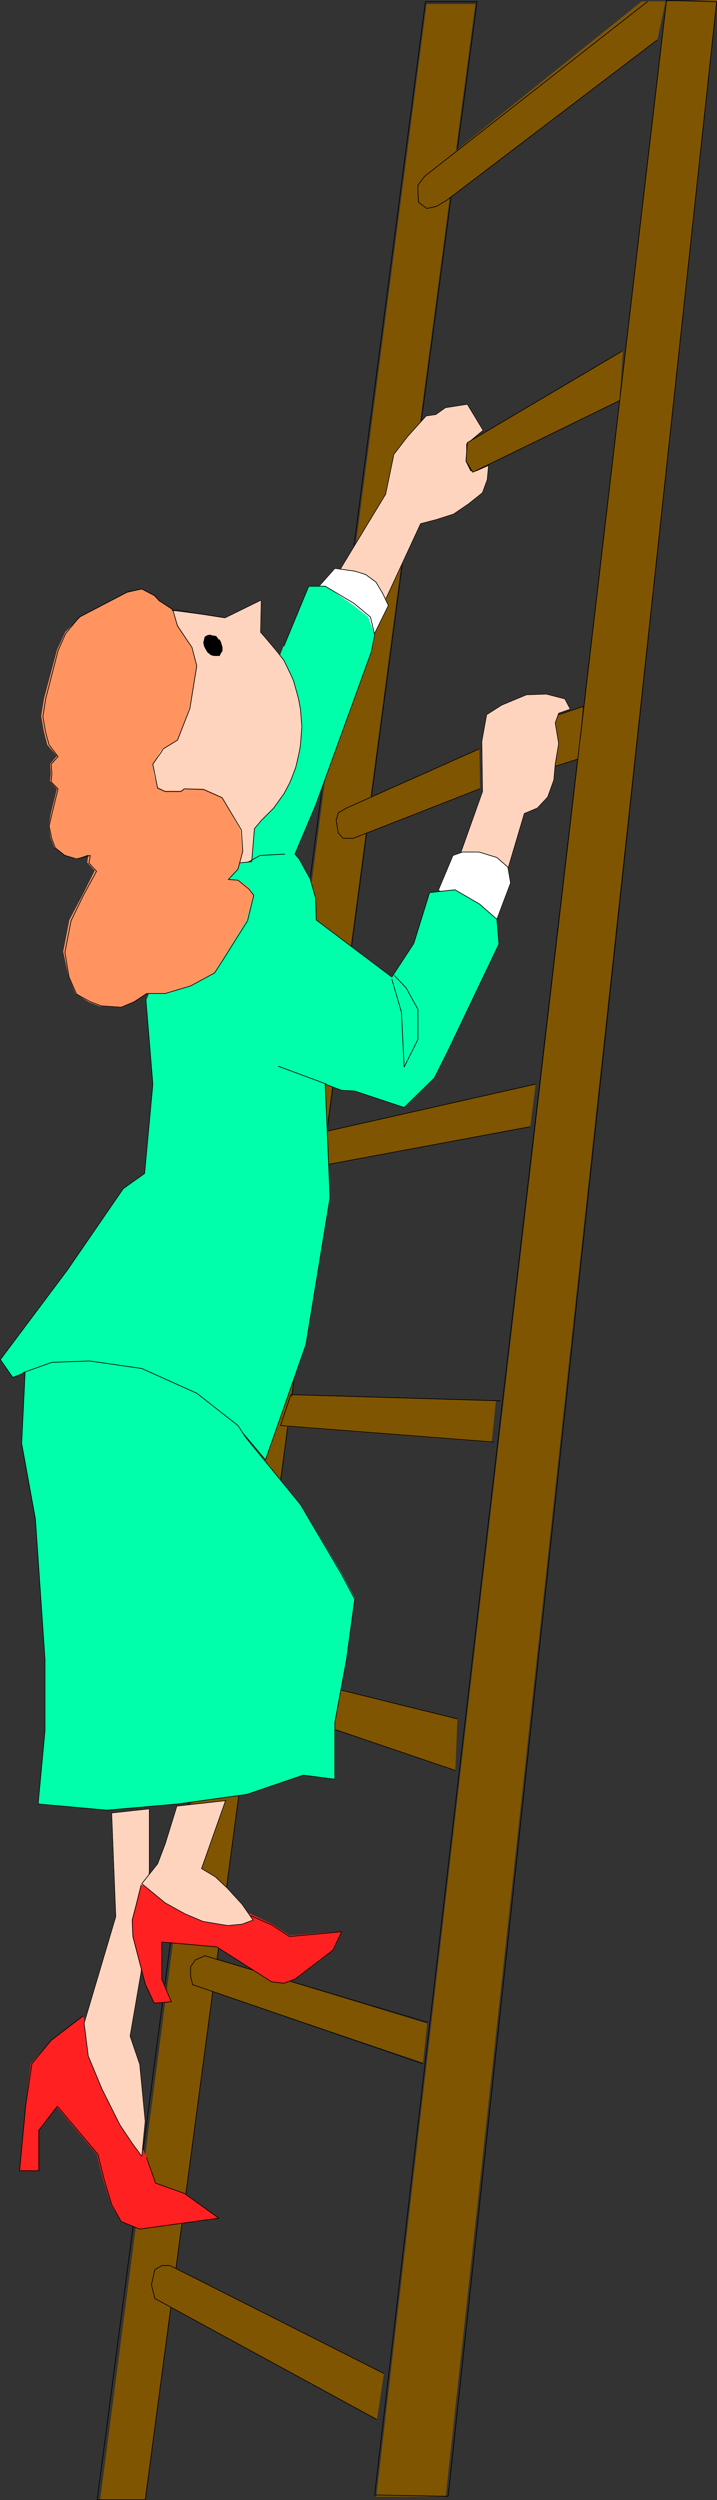 <?xml version="1.0" encoding="UTF-8" standalone="no"?>
<svg
   version="1.0"
   width="44.636mm"
   height="155.626mm"
   id="svg74"
   sodipodi:docname="Corporate Ladder 1.wmf"
   xmlns:inkscape="http://www.inkscape.org/namespaces/inkscape"
   xmlns:sodipodi="http://sodipodi.sourceforge.net/DTD/sodipodi-0.dtd"
   xmlns="http://www.w3.org/2000/svg"
   xmlns:svg="http://www.w3.org/2000/svg">
  <rect width="100%" height="100%" fill="#333333" stroke="none"/>
  <sodipodi:namedview
     id="namedview74"
     pagecolor="#ffffff"
     bordercolor="#000000"
     borderopacity="0.25"
     inkscape:showpageshadow="2"
     inkscape:pageopacity="0.0"
     inkscape:pagecheckerboard="0"
     inkscape:deskcolor="#d1d1d1"
     inkscape:document-units="mm" />
  <defs
     id="defs1">
    <pattern
       id="WMFhbasepattern"
       patternUnits="userSpaceOnUse"
       width="6"
       height="6"
       x="0"
       y="0" />
  </defs>
  <path
     style="fill:#805501;fill-opacity:1;fill-rule:evenodd;stroke:none"
     d="m 107.54,404.382 -31.349,-7.756 -0.97,9.049 31.834,10.827 0.485,-12.119 z"
     id="path1" />
  <path
     style="fill:none;stroke:#805501;stroke-width:0.162px;stroke-linecap:round;stroke-linejoin:round;stroke-miterlimit:4;stroke-dasharray:none;stroke-opacity:1"
     d="m 107.54,404.382 -31.349,-7.756 -0.97,9.049 31.834,10.827 0.485,-12.119 v 0"
     id="path2" />
  <path
     style="fill:none;stroke:#000000;stroke-width:0.162px;stroke-linecap:round;stroke-linejoin:round;stroke-miterlimit:4;stroke-dasharray:none;stroke-opacity:1"
     d="m 107.54,404.382 -31.349,-7.756 -0.97,9.049 31.834,10.827"
     id="path3" />
  <path
     style="fill:#805501;fill-opacity:1;fill-rule:evenodd;stroke:none"
     d="m 130.487,168.459 6.787,-2.262 -0.97,12.281 -6.625,2.101 z"
     id="path4" />
  <path
     style="fill:none;stroke:#805501;stroke-width:0.162px;stroke-linecap:round;stroke-linejoin:round;stroke-miterlimit:4;stroke-dasharray:none;stroke-opacity:1"
     d="m 130.487,168.459 6.787,-2.262 -0.97,12.281 -6.625,2.101 0.808,-12.119 v 0"
     id="path5" />
  <path
     style="fill:none;stroke:#000000;stroke-width:0.162px;stroke-linecap:round;stroke-linejoin:round;stroke-miterlimit:4;stroke-dasharray:none;stroke-opacity:1"
     d="m 130.487,168.459 6.787,-2.262 -0.97,12.281 -6.625,2.101"
     id="path6" />
  <path
     style="fill:#805501;fill-opacity:1;fill-rule:evenodd;stroke:none"
     d="m 125.962,255.072 -50.094,11.311 0.323,7.756 48.478,-9.049 z"
     id="path7" />
  <path
     style="fill:none;stroke:#805501;stroke-width:0.162px;stroke-linecap:round;stroke-linejoin:round;stroke-miterlimit:4;stroke-dasharray:none;stroke-opacity:1"
     d="m 125.962,255.072 -50.094,11.311 0.323,7.756 48.478,-9.049 1.293,-10.019 v 0"
     id="path8" />
  <path
     style="fill:none;stroke:#000000;stroke-width:0.162px;stroke-linecap:round;stroke-linejoin:round;stroke-miterlimit:4;stroke-dasharray:none;stroke-opacity:1"
     d="m 125.962,255.072 -50.094,11.311 0.323,7.756 48.478,-9.049"
     id="path9" />
  <path
     style="fill:#805501;fill-opacity:1;fill-rule:evenodd;stroke:none"
     d="M 111.742,1.05 34.177,587.949 H 23.673 L 100.43,1.05 h 11.312 z"
     id="path10" />
  <path
     style="fill:none;stroke:#805501;stroke-width:0.162px;stroke-linecap:round;stroke-linejoin:round;stroke-miterlimit:4;stroke-dasharray:none;stroke-opacity:1"
     d="M 111.742,1.05 34.177,587.949 H 23.673 L 100.43,1.05 h 11.312 v 0"
     id="path11" />
  <path
     style="fill:none;stroke:#000000;stroke-width:0.162px;stroke-linecap:round;stroke-linejoin:round;stroke-miterlimit:4;stroke-dasharray:none;stroke-opacity:1"
     d="M 112.227,0.404 34.177,588.111 H 22.865 L 100.107,0.404 h 12.119"
     id="path12" />
  <path
     style="fill:#ffd4bf;fill-opacity:1;fill-rule:evenodd;stroke:none"
     d="m 105.116,209.826 8.403,-23.592 -0.162,-11.796 1.131,-6.302 3.555,-2.262 5.817,-2.424 4.686,-0.162 4.363,1.131 1.293,2.424 -2.747,0.97 -0.808,2.262 0.808,4.848 -0.808,4.848 -0.323,3.717 -1.454,4.04 -2.424,2.585 -3.07,1.293 -7.433,25.047 -10.827,-6.625 z"
     id="path13" />
  <path
     style="fill:none;stroke:#ffd4bf;stroke-width:0.162px;stroke-linecap:round;stroke-linejoin:round;stroke-miterlimit:4;stroke-dasharray:none;stroke-opacity:1"
     d="m 105.116,209.826 8.403,-23.592 -0.162,-11.796 1.131,-6.302 3.555,-2.262 5.817,-2.424 4.686,-0.162 4.363,1.131 1.293,2.424 -2.747,0.97 -0.808,2.262 0.808,4.848 -0.808,4.848 -0.323,3.717 -1.454,4.04 -2.424,2.585 -3.07,1.293 -7.433,25.047 -10.827,-6.625 v 0"
     id="path14" />
  <path
     style="fill:none;stroke:#000000;stroke-width:0.162px;stroke-linecap:round;stroke-linejoin:round;stroke-miterlimit:4;stroke-dasharray:none;stroke-opacity:1"
     d="m 105.116,209.826 8.403,-23.592 -0.162,-11.796 1.131,-6.302 3.555,-2.262 5.817,-2.424 4.686,-0.162 4.363,1.131 1.293,2.424 -2.747,0.97 -0.808,2.262 0.808,4.848 -0.808,4.848 -0.323,3.717 -1.454,4.04 -2.424,2.585 -3.07,1.293 -7.433,25.047"
     id="path15" />
  <path
     style="fill:#ffffff;fill-opacity:1;fill-rule:evenodd;stroke:none"
     d="m 103.177,209.341 3.393,-8.08 2.262,-0.808 h 3.878 l 4.201,1.293 2.586,2.262 0.646,3.717 -3.232,8.564 -13.574,-6.948 v 0 z"
     id="path16" />
  <path
     style="fill:none;stroke:#ffffff;stroke-width:0.162px;stroke-linecap:round;stroke-linejoin:round;stroke-miterlimit:4;stroke-dasharray:none;stroke-opacity:1"
     d="m 103.177,209.341 3.393,-8.08 2.262,-0.808 h 3.878 l 4.201,1.293 2.586,2.262 0.646,3.717 -3.232,8.564 -13.574,-6.948 v 0"
     id="path17" />
  <path
     style="fill:none;stroke:#000000;stroke-width:0.162px;stroke-linecap:round;stroke-linejoin:round;stroke-miterlimit:4;stroke-dasharray:none;stroke-opacity:1"
     d="m 103.177,209.341 3.393,-8.08 2.262,-0.808 h 3.878 l 4.201,1.293 2.586,2.262 0.646,3.717 -3.232,8.564"
     id="path18" />
  <path
     style="fill:#ffd4bf;fill-opacity:1;fill-rule:evenodd;stroke:none"
     d="m 80.069,133.878 10.665,-17.613 1.939,-9.372 3.232,-4.201 4.363,-4.848 2.262,-0.323 2.262,-1.616 5.171,-0.808 3.717,6.14 -3.878,3.232 v 1.454 1.616 1.293 l 0.97,1.939 h 0.646 0.646 l 2.909,-1.293 -0.323,3.393 -1.131,3.07 -3.232,2.585 -3.555,2.424 -4.04,1.293 -3.717,0.97 -8.08,17.452 -10.827,-6.787 z"
     id="path19" />
  <path
     style="fill:none;stroke:#ffd4bf;stroke-width:0.162px;stroke-linecap:round;stroke-linejoin:round;stroke-miterlimit:4;stroke-dasharray:none;stroke-opacity:1"
     d="m 80.069,133.878 10.665,-17.613 1.939,-9.372 3.232,-4.201 4.363,-4.848 2.262,-0.323 2.262,-1.616 5.171,-0.808 3.717,6.14 -3.878,3.232 v 1.454 1.616 1.293 l 0.97,1.939 h 0.646 0.646 l 2.909,-1.293 -0.323,3.393 -1.131,3.07 -3.232,2.585 -3.555,2.424 -4.04,1.293 -3.717,0.97 -8.08,17.452 -10.827,-6.787 v 0"
     id="path20" />
  <path
     style="fill:none;stroke:#000000;stroke-width:0.162px;stroke-linecap:round;stroke-linejoin:round;stroke-miterlimit:4;stroke-dasharray:none;stroke-opacity:1"
     d="m 80.069,133.878 10.665,-17.613 1.939,-9.372 3.232,-4.201 4.363,-4.848 2.262,-0.323 2.262,-1.616 5.171,-0.808 3.717,6.14 -3.878,3.232 v 1.454 1.616 1.293 l 0.97,1.939 h 0.646 0.646 l 2.909,-1.293 -0.323,3.393 -1.131,3.07 -3.232,2.585 -3.555,2.424 -4.04,1.293 -3.717,0.97 -8.08,17.452"
     id="path21" />
  <path
     style="fill:#ffffff;fill-opacity:1;fill-rule:evenodd;stroke:none"
     d="m 75.06,137.918 3.717,-4.201 4.686,0.646 2.585,0.808 2.424,1.778 1.616,2.747 1.293,2.747 -4.686,9.534 z"
     id="path22" />
  <path
     style="fill:none;stroke:#ffffff;stroke-width:0.162px;stroke-linecap:round;stroke-linejoin:round;stroke-miterlimit:4;stroke-dasharray:none;stroke-opacity:1"
     d="m 75.06,137.918 3.717,-4.201 4.686,0.646 2.585,0.808 2.424,1.778 1.616,2.747 1.293,2.747 -4.686,9.534 -11.635,-14.058 v 0"
     id="path23" />
  <path
     style="fill:none;stroke:#000000;stroke-width:0.162px;stroke-linecap:round;stroke-linejoin:round;stroke-miterlimit:4;stroke-dasharray:none;stroke-opacity:1"
     d="m 75.06,137.918 3.717,-4.201 4.686,0.646 2.585,0.808 2.424,1.778 1.616,2.747 1.293,2.747 -4.686,9.534"
     id="path24" />
  <path
     style="fill:#00ffab;fill-opacity:1;fill-rule:evenodd;stroke:none"
     d="m 34.339,235.357 1.616,19.714 -1.939,21.007 -5.009,3.555 -13.089,19.068 -15.836,21.168 2.909,4.201 9.049,-3.555 8.888,-0.323 12.443,1.778 12.927,6.14 9.372,7.272 6.787,8.08 9.534,-27.147 5.656,-34.581 -1.131,-26.663 3.878,1.454 3.07,0.162 11.635,3.878 7.11,-6.948 3.232,-6.464 11.958,-25.047 -0.485,-5.817 -4.04,-3.555 -5.817,-3.393 -5.979,0.646 -3.717,11.958 -5.171,7.918 -17.775,-13.412 -0.162,-5.171 -1.293,-4.525 -2.585,-4.686 -0.97,-1.131 4.848,-11.473 13.089,-36.035 0.808,-3.878 -1.616,-4.363 -3.717,-2.909 -6.302,-4.363 h -3.878 l -5.817,14.058 -32.319,83.381 v 0 z"
     id="path25" />
  <path
     style="fill:none;stroke:#00ffab;stroke-width:0.162px;stroke-linecap:round;stroke-linejoin:round;stroke-miterlimit:4;stroke-dasharray:none;stroke-opacity:1"
     d="m 34.339,235.357 1.616,19.714 -1.939,21.007 -5.009,3.555 -13.089,19.068 -15.836,21.168 2.909,4.201 9.049,-3.555 8.888,-0.323 12.443,1.778 12.927,6.14 9.372,7.272 6.787,8.08 9.534,-27.147 5.656,-34.581 -1.131,-26.663 3.878,1.454 3.07,0.162 11.635,3.878 7.11,-6.948 3.232,-6.464 11.958,-25.047 -0.485,-5.817 -4.04,-3.555 -5.817,-3.393 -5.979,0.646 -3.717,11.958 -5.171,7.918 -17.775,-13.412 -0.162,-5.171 -1.293,-4.525 -2.585,-4.686 -0.97,-1.131 4.848,-11.473 13.089,-36.035 0.808,-3.878 -1.616,-4.363 -3.717,-2.909 -6.302,-4.363 h -3.878 l -5.817,14.058 -32.319,83.381 v 0"
     id="path26" />
  <path
     style="fill:#ffd4bf;fill-opacity:1;fill-rule:evenodd;stroke:none"
     d="m 71.02,170.883 -0.323,-4.04 -0.485,-2.585 -1.131,-4.04 -0.485,-1.131 -1.778,-3.717 -1.778,-2.262 -2.585,-3.07 -1.131,-1.293 0.162,-7.595 -8.564,4.201 -12.604,-1.616 -3.717,1.454 -2.101,0.97 -3.232,2.262 -1.778,1.616 -8.564,22.3 20.684,26.178 3.717,0.323 H 47.751 l 3.878,-0.646 1.131,-0.323 1.939,5.333 4.525,-0.485 0.646,-7.756 1.616,-1.939 0.97,-0.97 1.939,-1.939 1.616,-2.262 0.808,-1.131 1.293,-2.424 0.485,-1.131 0.97,-2.585 0.323,-1.293 0.646,-2.909 0.162,-1.131 0.323,-4.201 v 0 z"
     id="path27" />
  <path
     style="fill:none;stroke:#ffd4bf;stroke-width:0.162px;stroke-linecap:round;stroke-linejoin:round;stroke-miterlimit:4;stroke-dasharray:none;stroke-opacity:1"
     d="m 71.02,170.883 -0.323,-4.04 -0.485,-2.585 -1.131,-4.04 -0.485,-1.131 -1.778,-3.717 -1.778,-2.262 -2.585,-3.07 -1.131,-1.293 0.162,-7.595 -8.564,4.201 -12.604,-1.616 -3.717,1.454 -2.101,0.97 -3.232,2.262 -1.778,1.616 -8.564,22.3 20.684,26.178 3.717,0.323 H 47.751 l 3.878,-0.646 1.131,-0.323 1.939,5.333 4.525,-0.485 0.646,-7.756 1.616,-1.939 0.97,-0.97 1.939,-1.939 1.616,-2.262 0.808,-1.131 1.293,-2.424 0.485,-1.131 0.97,-2.585 0.323,-1.293 0.646,-2.909 0.162,-1.131 0.323,-4.201 v 0"
     id="path28" />
  <path
     style="fill:none;stroke:#000000;stroke-width:0.162px;stroke-linecap:round;stroke-linejoin:round;stroke-miterlimit:4;stroke-dasharray:none;stroke-opacity:1"
     d="m 71.02,170.883 -0.323,-4.04 -0.485,-2.585 -1.131,-4.04 -0.485,-1.131 -1.778,-3.717 -1.778,-2.262 -2.585,-3.07 -1.131,-1.293 0.162,-7.595 -8.564,4.201 -11.312,-1.778 -1.293,0.162 -3.717,1.454 -2.101,0.97 -3.232,2.262 -1.778,1.616 -8.564,22.3 20.684,26.178 3.717,0.323 H 47.751 l 3.878,-0.646 1.131,-0.323 1.939,5.333 4.525,-0.485 0.646,-7.756 1.616,-1.939 0.97,-0.97 1.939,-1.939 1.616,-2.262 0.808,-1.131 1.293,-2.424 0.485,-1.131 0.97,-2.585 0.323,-1.293 0.646,-2.909 0.162,-1.131 0.323,-4.201"
     id="path29" />
  <path
     style="fill:#805501;fill-opacity:1;fill-rule:evenodd;stroke:none"
     d="m 156.503,0.404 h -5.494 L 99.945,41.448 98.329,43.549 v 1.778 l 0.162,2.262 1.939,1.454 2.262,-0.485 2.424,-1.454 49.448,-37.651 z"
     id="path30" />
  <path
     style="fill:none;stroke:#805501;stroke-width:0.162px;stroke-linecap:round;stroke-linejoin:round;stroke-miterlimit:4;stroke-dasharray:none;stroke-opacity:1"
     d="m 156.503,0.404 h -5.494 L 99.945,41.448 98.329,43.549 v 1.778 l 0.162,2.262 1.939,1.454 2.262,-0.485 2.424,-1.454 49.448,-37.651 1.939,-9.049 v 0"
     id="path31" />
  <path
     style="fill:#805501;fill-opacity:1;fill-rule:evenodd;stroke:none"
     d="m 146.323,82.654 -36.358,21.492 -0.323,4.363 1.616,2.585 34.419,-16.805 0.808,-11.635 v 0 z"
     id="path32" />
  <path
     style="fill:none;stroke:#805501;stroke-width:0.162px;stroke-linecap:round;stroke-linejoin:round;stroke-miterlimit:4;stroke-dasharray:none;stroke-opacity:1"
     d="m 146.323,82.654 -36.358,21.492 -0.323,4.363 1.616,2.585 34.419,-16.805 0.808,-11.635 v 0"
     id="path33" />
  <path
     style="fill:#805501;fill-opacity:1;fill-rule:evenodd;stroke:none"
     d="m 112.711,176.215 -31.187,13.897 -1.939,1.131 -0.485,1.778 0.485,2.909 1.131,1.293 h 2.424 L 112.873,185.587 Z"
     id="path34" />
  <path
     style="fill:none;stroke:#805501;stroke-width:0.162px;stroke-linecap:round;stroke-linejoin:round;stroke-miterlimit:4;stroke-dasharray:none;stroke-opacity:1"
     d="m 112.711,176.215 -31.187,13.897 -1.939,1.131 -0.485,1.778 0.485,2.909 1.131,1.293 h 2.424 l 29.733,-11.635 -0.162,-9.372 v 0"
     id="path35" />
  <path
     style="fill:#805501;fill-opacity:1;fill-rule:evenodd;stroke:none"
     d="m 100.43,476.128 -52.195,-15.998 -2.262,0.97 -1.131,1.616 v 2.262 l 0.485,1.939 54.134,18.26 0.97,-9.049 z"
     id="path36" />
  <path
     style="fill:none;stroke:#805501;stroke-width:0.162px;stroke-linecap:round;stroke-linejoin:round;stroke-miterlimit:4;stroke-dasharray:none;stroke-opacity:1"
     d="m 100.43,476.128 -52.195,-15.998 -2.262,0.97 -1.131,1.616 v 2.262 l 0.485,1.939 54.134,18.26 0.97,-9.049 v 0"
     id="path37" />
  <path
     style="fill:#805501;fill-opacity:1;fill-rule:evenodd;stroke:none"
     d="m 90.25,558.378 -50.255,-25.37 h -1.939 l -1.616,0.97 -0.808,3.555 0.808,3.232 52.195,28.44 1.616,-10.827 z"
     id="path38" />
  <path
     style="fill:none;stroke:#805501;stroke-width:0.162px;stroke-linecap:round;stroke-linejoin:round;stroke-miterlimit:4;stroke-dasharray:none;stroke-opacity:1"
     d="m 90.25,558.378 -50.255,-25.37 h -1.939 l -1.616,0.97 -0.808,3.555 0.808,3.232 52.195,28.44 1.616,-10.827 v 0"
     id="path39" />
  <path
     style="fill:#ff9461;fill-opacity:1;fill-rule:evenodd;stroke:none"
     d="m 33.369,138.726 -3.555,0.808 -10.827,5.656 -3.555,3.555 -1.939,4.201 -3.07,11.473 -0.646,4.04 0.646,3.717 0.808,3.07 2.262,2.585 -1.616,1.939 0.162,2.101 -0.162,1.939 1.616,1.778 -1.454,5.817 -0.485,2.909 0.485,2.909 0.808,2.101 2.101,1.616 2.909,1.131 3.07,-1.131 -0.323,1.939 1.778,1.939 -2.909,5.817 -3.07,5.817 -1.454,7.433 1.293,5.979 1.616,3.878 3.07,1.939 2.585,0.97 5.009,0.323 2.747,-1.293 3.07,-1.939 h 4.525 l 5.656,-1.778 5.656,-3.07 1.939,-2.909 5.817,-9.534 1.616,-5.817 -1.131,-1.939 -2.424,-1.616 -2.424,-0.323 2.424,-2.585 0.97,-3.878 -0.485,-5.009 -4.363,-7.756 -4.363,-1.939 h -4.525 l -0.646,0.485 h -3.878 l -1.778,-0.97 -0.808,-3.07 -0.162,-2.262 1.616,-2.909 0.646,-0.808 3.555,-1.939 2.747,-7.595 1.778,-9.857 -1.454,-4.686 -3.07,-4.848 -1.454,-3.717 -3.07,-2.101 -1.131,-1.131 -2.747,-1.454 z"
     id="path40" />
  <path
     style="fill:none;stroke:#ff9461;stroke-width:0.162px;stroke-linecap:round;stroke-linejoin:round;stroke-miterlimit:4;stroke-dasharray:none;stroke-opacity:1"
     d="m 33.369,138.726 -3.555,0.808 -10.827,5.656 -3.555,3.555 -1.939,4.201 -3.07,11.473 -0.646,4.04 0.646,3.717 0.808,3.07 2.262,2.585 -1.616,1.939 0.162,2.101 -0.162,1.939 1.616,1.778 -1.454,5.817 -0.485,2.909 0.485,2.909 0.808,2.101 2.101,1.616 2.909,1.131 3.07,-1.131 -0.323,1.939 1.778,1.939 -2.909,5.817 -3.07,5.817 -1.454,7.433 1.293,5.979 1.616,3.878 3.07,1.939 2.585,0.97 5.009,0.323 2.747,-1.293 3.07,-1.939 h 4.525 l 5.656,-1.778 5.656,-3.07 1.939,-2.909 5.817,-9.534 1.616,-5.817 -1.131,-1.939 -2.424,-1.616 -2.424,-0.323 2.424,-2.585 0.97,-3.878 -0.485,-5.009 -4.363,-7.756 -4.363,-1.939 h -4.525 l -0.646,0.485 h -3.878 l -1.778,-0.97 -0.808,-3.07 -0.162,-2.262 1.616,-2.909 0.646,-0.808 3.555,-1.939 2.747,-7.595 1.778,-9.857 -1.454,-4.686 -3.07,-4.848 -1.454,-3.717 -3.07,-2.101 -1.131,-1.131 -2.747,-1.454 v 0"
     id="path41" />
  <path
     style="fill:none;stroke:#000000;stroke-width:0.162px;stroke-linecap:round;stroke-linejoin:round;stroke-miterlimit:4;stroke-dasharray:none;stroke-opacity:1"
     d="m 92.835,229.54 2.747,2.909 2.747,5.009 v 7.11 l -3.232,6.464 -0.646,-12.927 -2.262,-7.756"
     id="path42" />
  <path
     style="fill:#ff2121;fill-opacity:1;fill-rule:evenodd;stroke:none"
     d="m 20.926,478.067 -1.454,-3.717 -7.433,5.817 -4.686,5.333 -1.293,10.019 -1.454,15.19 h 4.363 v -9.534 l 4.363,-5.656 9.534,11.311 1.454,5.817 1.939,6.14 2.262,3.878 4.363,1.778 18.422,-2.585 -7.918,-5.817 -6.787,-2.424 -2.101,-5.817 -13.574,-29.733 z"
     id="path43" />
  <path
     style="fill:none;stroke:#ff2121;stroke-width:0.162px;stroke-linecap:round;stroke-linejoin:round;stroke-miterlimit:4;stroke-dasharray:none;stroke-opacity:1"
     d="m 20.926,478.067 -1.454,-3.717 -7.433,5.817 -4.686,5.333 -1.293,10.019 -1.454,15.19 h 4.363 v -9.534 l 4.363,-5.656 9.534,11.311 1.454,5.817 1.939,6.14 2.262,3.878 4.363,1.778 18.422,-2.585 -7.918,-5.817 -6.787,-2.424 -2.101,-5.817 -13.574,-29.733 v 0"
     id="path44" />
  <path
     style="fill:none;stroke:#000000;stroke-width:0.162px;stroke-linecap:round;stroke-linejoin:round;stroke-miterlimit:4;stroke-dasharray:none;stroke-opacity:1"
     d="m 33.369,138.564 -3.232,0.646 -11.473,5.979 -3.232,3.878 -1.778,4.04 -2.909,11.311 -0.646,4.201 0.646,3.717 0.808,2.909 2.101,2.747 -1.616,1.778 0.162,2.262 -0.162,1.939 1.616,1.616 -1.454,5.979 -0.646,2.747 0.646,3.07 0.808,2.101 2.262,1.778 2.747,0.808 3.232,-0.808 -0.323,1.778 1.778,1.939 -3.07,5.656 -2.909,5.979 -1.454,7.433 0.97,5.817 1.778,4.04 3.232,1.778 2.585,0.97 4.686,0.323 3.07,-1.293 2.909,-1.939 h 4.363 l 5.979,-1.778 5.656,-3.07 1.778,-2.747 5.979,-9.534 1.454,-5.979 -1.131,-1.454 -2.585,-2.101 -2.262,-0.162 2.262,-2.424 1.131,-4.201 -0.323,-5.009 -4.525,-7.595 -4.363,-1.939 -4.525,-0.162 -0.808,0.646 h -3.717 l -1.778,-0.808 -0.646,-3.232 -0.485,-2.424 1.939,-2.747 0.485,-0.808 3.393,-2.101 2.909,-7.433 1.616,-10.019 -1.131,-4.363 -3.393,-5.009 -1.131,-3.878 -3.232,-2.101 -0.97,-1.131 -3.07,-1.616"
     id="path45" />
  <path
     style="fill:#000000;fill-opacity:1;fill-rule:evenodd;stroke:none"
     d="m 51.306,150.361 -0.485,-0.646 -0.97,-0.162 -0.485,-0.162 -0.646,0.162 -0.485,0.323 -0.162,0.646 -0.162,0.646 0.162,0.808 0.323,0.646 0.485,0.808 0.808,0.646 0.646,0.162 h 0.808 0.485 l 0.323,-0.646 0.323,-0.485 v -0.808 l -0.323,-1.131 -0.323,-0.646 h -0.323 v 0 z"
     id="path46" />
  <path
     style="fill:none;stroke:#000000;stroke-width:0.162px;stroke-linecap:round;stroke-linejoin:round;stroke-miterlimit:4;stroke-dasharray:none;stroke-opacity:1"
     d="m 51.306,150.361 -0.485,-0.646 -0.97,-0.162 -0.485,-0.162 -0.646,0.162 -0.485,0.323 -0.162,0.646 -0.162,0.646 0.162,0.808 0.323,0.646 0.485,0.808 0.808,0.646 0.646,0.162 h 0.808 0.485 l 0.323,-0.646 0.323,-0.485 v -0.808 l -0.323,-1.131 -0.323,-0.646 h -0.323 v 0"
     id="path47" />
  <path
     style="fill:none;stroke:#000000;stroke-width:0.162px;stroke-linecap:round;stroke-linejoin:round;stroke-miterlimit:4;stroke-dasharray:none;stroke-opacity:1"
     d="M 76.838,255.072 65.526,250.87"
     id="path48" />
  <path
     style="fill:none;stroke:#000000;stroke-width:0.162px;stroke-linecap:round;stroke-linejoin:round;stroke-miterlimit:4;stroke-dasharray:none;stroke-opacity:1"
     d="m 66.98,200.939 -5.817,0.323 -2.585,1.454"
     id="path49" />
  <path
     style="fill:none;stroke:#000000;stroke-width:0.162px;stroke-linecap:round;stroke-linejoin:round;stroke-miterlimit:4;stroke-dasharray:none;stroke-opacity:1"
     d="m 34.339,235.357 1.616,19.714 -1.939,21.007 -5.009,3.555 -13.089,19.068 -15.836,21.168 2.909,4.201 9.049,-3.555 8.888,-0.323 12.443,1.778 12.927,6.14 9.372,7.272 6.787,8.08 9.534,-27.147 5.656,-34.581 -1.131,-26.663 3.878,1.454 3.07,0.162 11.635,3.878 7.11,-6.948 3.232,-6.464 11.958,-25.047 -0.485,-5.817 -4.04,-3.555 -5.817,-3.393 -5.979,0.646 -3.717,11.958 -5.171,7.918 -17.775,-13.412 -0.162,-5.171 -1.293,-4.525 -2.585,-4.686 -0.97,-1.131 4.848,-11.473 13.089,-36.035 0.808,-4.04 -0.97,-4.201 -3.878,-3.232 -6.787,-4.04 h -3.878 l -5.817,14.058"
     id="path50" />
  <path
     style="fill:#00ffab;fill-opacity:1;fill-rule:evenodd;stroke:none"
     d="m 55.992,335.382 -9.696,-7.756 -12.927,-5.817 -12.281,-1.778 -8.888,0.323 -6.787,2.585 h 0.485 l -0.808,16.482 3.232,17.775 2.262,33.288 v 16.644 l -1.616,17.29 16.159,1.454 16.644,-1.454 16.321,-2.262 13.251,-4.525 7.433,0.97 v -13.574 l 2.747,-14.543 1.939,-14.382 -3.07,-5.817 -9.696,-16.321 -12.927,-15.836 -1.778,-2.747 z"
     id="path51" />
  <path
     style="fill:none;stroke:#00ffab;stroke-width:0.162px;stroke-linecap:round;stroke-linejoin:round;stroke-miterlimit:4;stroke-dasharray:none;stroke-opacity:1"
     d="m 55.992,335.382 -9.696,-7.756 -12.927,-5.817 -12.281,-1.778 -8.888,0.323 -6.787,2.585 h 0.485 l -0.808,16.482 3.232,17.775 2.262,33.288 v 16.644 l -1.616,17.29 16.159,1.454 16.644,-1.454 16.321,-2.262 13.251,-4.525 7.433,0.97 v -13.574 l 2.747,-14.543 1.939,-14.382 -3.07,-5.817 -9.696,-16.321 -12.927,-15.836 -1.778,-2.747 v 0"
     id="path52" />
  <path
     style="fill:none;stroke:#000000;stroke-width:0.162px;stroke-linecap:round;stroke-linejoin:round;stroke-miterlimit:4;stroke-dasharray:none;stroke-opacity:1"
     d="m 55.992,335.382 -9.696,-7.595 -12.927,-5.817 -12.281,-1.778 -8.888,0.323 -6.787,2.424 h 0.485 l -0.808,16.644 3.232,17.775 2.262,33.126 v 16.644 l -1.616,17.29 16.159,1.454 16.644,-1.454 16.321,-2.262 13.251,-4.525 7.433,0.97 v -13.412 l 2.747,-14.705 1.939,-14.22 -3.07,-5.817 -9.696,-16.482 -12.927,-15.836 -1.778,-2.747"
     id="path53" />
  <path
     style="fill:none;stroke:#000000;stroke-width:0.162px;stroke-linecap:round;stroke-linejoin:round;stroke-miterlimit:4;stroke-dasharray:none;stroke-opacity:1"
     d="m 19.472,474.351 -7.433,5.656 -4.525,5.494 -1.454,9.695 -1.454,15.513 H 9.13 v -9.534 l 4.363,-5.656 9.534,11.311 1.454,5.817 1.778,5.979 2.262,4.04 4.363,1.778 18.583,-2.585 -8.08,-5.817 -6.787,-2.424 -2.101,-5.979"
     id="path54" />
  <path
     style="fill:#ffd4bf;fill-opacity:1;fill-rule:evenodd;stroke:none"
     d="m 33.207,464.009 -2.585,15.028 2.262,6.625 1.293,13.412 -0.808,8.241 -2.262,-3.07 -2.909,-4.363 -4.201,-8.403 -3.232,-7.756 -0.97,-7.756 7.433,-25.047 -0.97,-24.4 8.888,-0.97 v 14.543 z"
     id="path55" />
  <path
     style="fill:none;stroke:#ffd4bf;stroke-width:0.162px;stroke-linecap:round;stroke-linejoin:round;stroke-miterlimit:4;stroke-dasharray:none;stroke-opacity:1"
     d="m 33.207,464.009 -2.585,15.028 2.262,6.625 1.293,13.412 -0.808,8.241 -2.262,-3.07 -2.909,-4.363 -4.201,-8.403 -3.232,-7.756 -0.97,-7.756 7.433,-25.047 -0.97,-24.4 8.888,-0.97 v 14.543 l -1.939,23.915 v 0"
     id="path56" />
  <path
     style="fill:none;stroke:#000000;stroke-width:0.162px;stroke-linecap:round;stroke-linejoin:round;stroke-miterlimit:4;stroke-dasharray:none;stroke-opacity:1"
     d="m 33.207,464.009 -2.585,15.028 2.262,6.625 1.293,13.412 -0.808,8.241 -2.262,-3.07 -2.909,-4.363 -4.201,-8.403 -3.232,-7.756 -0.97,-7.756 7.433,-25.047 -0.97,-24.4 8.888,-0.97 v 14.543 l -1.939,23.915"
     id="path57" />
  <path
     style="fill:#805501;fill-opacity:1;fill-rule:evenodd;stroke:none"
     d="M 88.634,587.303 156.826,0.404 168.623,0.081 104.793,587.303 Z"
     id="path58" />
  <path
     style="fill:none;stroke:#805501;stroke-width:0.162px;stroke-linecap:round;stroke-linejoin:round;stroke-miterlimit:4;stroke-dasharray:none;stroke-opacity:1"
     d="M 88.634,587.303 156.826,0.404 168.623,0.081 104.793,587.303 H 88.634 v 0"
     id="path59" />
  <path
     style="fill:none;stroke:#000000;stroke-width:0.162px;stroke-linecap:round;stroke-linejoin:round;stroke-miterlimit:4;stroke-dasharray:none;stroke-opacity:1"
     d="M 88.149,586.98 156.826,0.081 168.623,0.404 105.44,587.303 88.149,586.98"
     id="path60" />
  <path
     style="fill:none;stroke:#000000;stroke-width:0.162px;stroke-linecap:round;stroke-linejoin:round;stroke-miterlimit:4;stroke-dasharray:none;stroke-opacity:1"
     d="m 146.323,82.654 -36.358,21.492 -0.323,4.363 1.616,2.585 34.419,-16.805"
     id="path61" />
  <path
     style="fill:none;stroke:#000000;stroke-width:0.162px;stroke-linecap:round;stroke-linejoin:round;stroke-miterlimit:4;stroke-dasharray:none;stroke-opacity:1"
     d="M 152.302,0.404 99.945,41.448 98.329,43.549 v 1.778 l 0.162,2.262 1.939,1.454 2.262,-0.485 2.424,-1.454 49.448,-37.651"
     id="path62" />
  <path
     style="fill:none;stroke:#000000;stroke-width:0.162px;stroke-linecap:round;stroke-linejoin:round;stroke-miterlimit:4;stroke-dasharray:none;stroke-opacity:1"
     d="m 112.711,176.215 -31.187,13.897 -1.939,1.131 -0.485,1.778 0.485,2.909 1.131,1.293 h 2.424 L 112.873,185.587"
     id="path63" />
  <path
     style="fill:#805501;fill-opacity:1;fill-rule:evenodd;stroke:none"
     d="m 116.59,329.565 -47.67,-1.454 -3.393,7.272 50.094,3.878 0.97,-9.534 v 0 z"
     id="path64" />
  <path
     style="fill:none;stroke:#805501;stroke-width:0.162px;stroke-linecap:round;stroke-linejoin:round;stroke-miterlimit:4;stroke-dasharray:none;stroke-opacity:1"
     d="m 116.59,329.565 -47.67,-1.454 -3.393,7.272 50.094,3.878 0.97,-9.534 v 0"
     id="path65" />
  <path
     style="fill:none;stroke:#000000;stroke-width:0.162px;stroke-linecap:round;stroke-linejoin:round;stroke-miterlimit:4;stroke-dasharray:none;stroke-opacity:1"
     d="m 117.721,329.565 -49.286,-1.454 -2.424,7.272 50.094,3.878"
     id="path66" />
  <path
     style="fill:none;stroke:#000000;stroke-width:0.162px;stroke-linecap:round;stroke-linejoin:round;stroke-miterlimit:4;stroke-dasharray:none;stroke-opacity:1"
     d="m 90.25,558.378 -50.255,-25.37 h -1.939 l -1.616,0.97 -0.808,3.555 0.808,3.232 52.195,28.44"
     id="path67" />
  <path
     style="fill:none;stroke:#000000;stroke-width:0.162px;stroke-linecap:round;stroke-linejoin:round;stroke-miterlimit:4;stroke-dasharray:none;stroke-opacity:1"
     d="m 100.592,475.805 -52.356,-15.674 -2.262,0.97 -1.131,1.616 v 2.262 l 0.485,1.939 54.134,18.583"
     id="path68" />
  <path
     style="fill:#ff2121;fill-opacity:1;fill-rule:evenodd;stroke:none"
     d="m 33.207,443.487 -1.131,4.525 -0.97,3.717 0.162,3.878 2.909,11.15 2.101,4.525 4.04,-0.323 -2.262,-5.333 v -8.726 l 12.927,1.131 12.927,8.241 2.909,0.162 2.585,-0.808 8.888,-6.787 2.101,-4.363 -12.281,0.97 -4.201,-2.747 -5.171,-2.424 -25.532,-6.787 z"
     id="path69" />
  <path
     style="fill:none;stroke:#ff2121;stroke-width:0.162px;stroke-linecap:round;stroke-linejoin:round;stroke-miterlimit:4;stroke-dasharray:none;stroke-opacity:1"
     d="m 33.207,443.487 -1.131,4.525 -0.97,3.717 0.162,3.878 2.909,11.15 2.101,4.525 4.04,-0.323 -2.262,-5.333 v -8.726 l 12.927,1.131 12.927,8.241 2.909,0.162 2.585,-0.808 8.888,-6.787 2.101,-4.363 -12.281,0.97 -4.201,-2.747 -5.171,-2.424 -25.532,-6.787 v 0"
     id="path70" />
  <path
     style="fill:none;stroke:#000000;stroke-width:0.162px;stroke-linecap:round;stroke-linejoin:round;stroke-miterlimit:4;stroke-dasharray:none;stroke-opacity:1"
     d="m 33.207,443.487 -1.131,4.525 -0.97,3.717 0.162,3.878 2.909,11.15 2.101,4.525 4.04,-0.323 -2.262,-5.333 v -8.726 l 12.927,1.131 12.927,8.241 2.909,0.323 2.585,-0.97 8.888,-6.787 2.101,-4.363 -12.281,1.131 -4.201,-2.747 -5.171,-2.262"
     id="path71" />
  <path
     style="fill:#ffd4bf;fill-opacity:1;fill-rule:evenodd;stroke:none"
     d="m 53.083,423.611 -5.656,15.998 3.232,1.939 2.909,2.747 3.393,3.717 2.585,3.717 -2.585,0.97 -3.393,0.323 -5.817,-0.97 -4.201,-1.778 -4.686,-2.585 -5.494,-4.525 3.717,-4.686 1.778,-4.686 2.747,-8.888 11.635,-1.293 v 0 z"
     id="path72" />
  <path
     style="fill:none;stroke:#ffd4bf;stroke-width:0.162px;stroke-linecap:round;stroke-linejoin:round;stroke-miterlimit:4;stroke-dasharray:none;stroke-opacity:1"
     d="m 53.083,423.611 -5.656,15.998 3.232,1.939 2.909,2.747 3.393,3.717 2.585,3.717 -2.585,0.97 -3.393,0.323 -5.817,-0.97 -4.201,-1.778 -4.686,-2.585 -5.494,-4.525 3.717,-4.686 1.778,-4.686 2.747,-8.888 11.635,-1.293 v 0"
     id="path73" />
  <path
     style="fill:none;stroke:#000000;stroke-width:0.162px;stroke-linecap:round;stroke-linejoin:round;stroke-miterlimit:4;stroke-dasharray:none;stroke-opacity:1"
     d="m 53.083,423.611 -5.656,15.998 3.232,1.939 2.909,2.747 3.393,3.717 2.585,3.717 -2.585,0.97 -3.393,0.323 -5.817,-0.97 -4.201,-1.778 -4.686,-2.585 -5.494,-4.525 3.717,-4.686 1.778,-4.686 2.747,-8.888 11.635,-1.293"
     id="path74" />
</svg>
